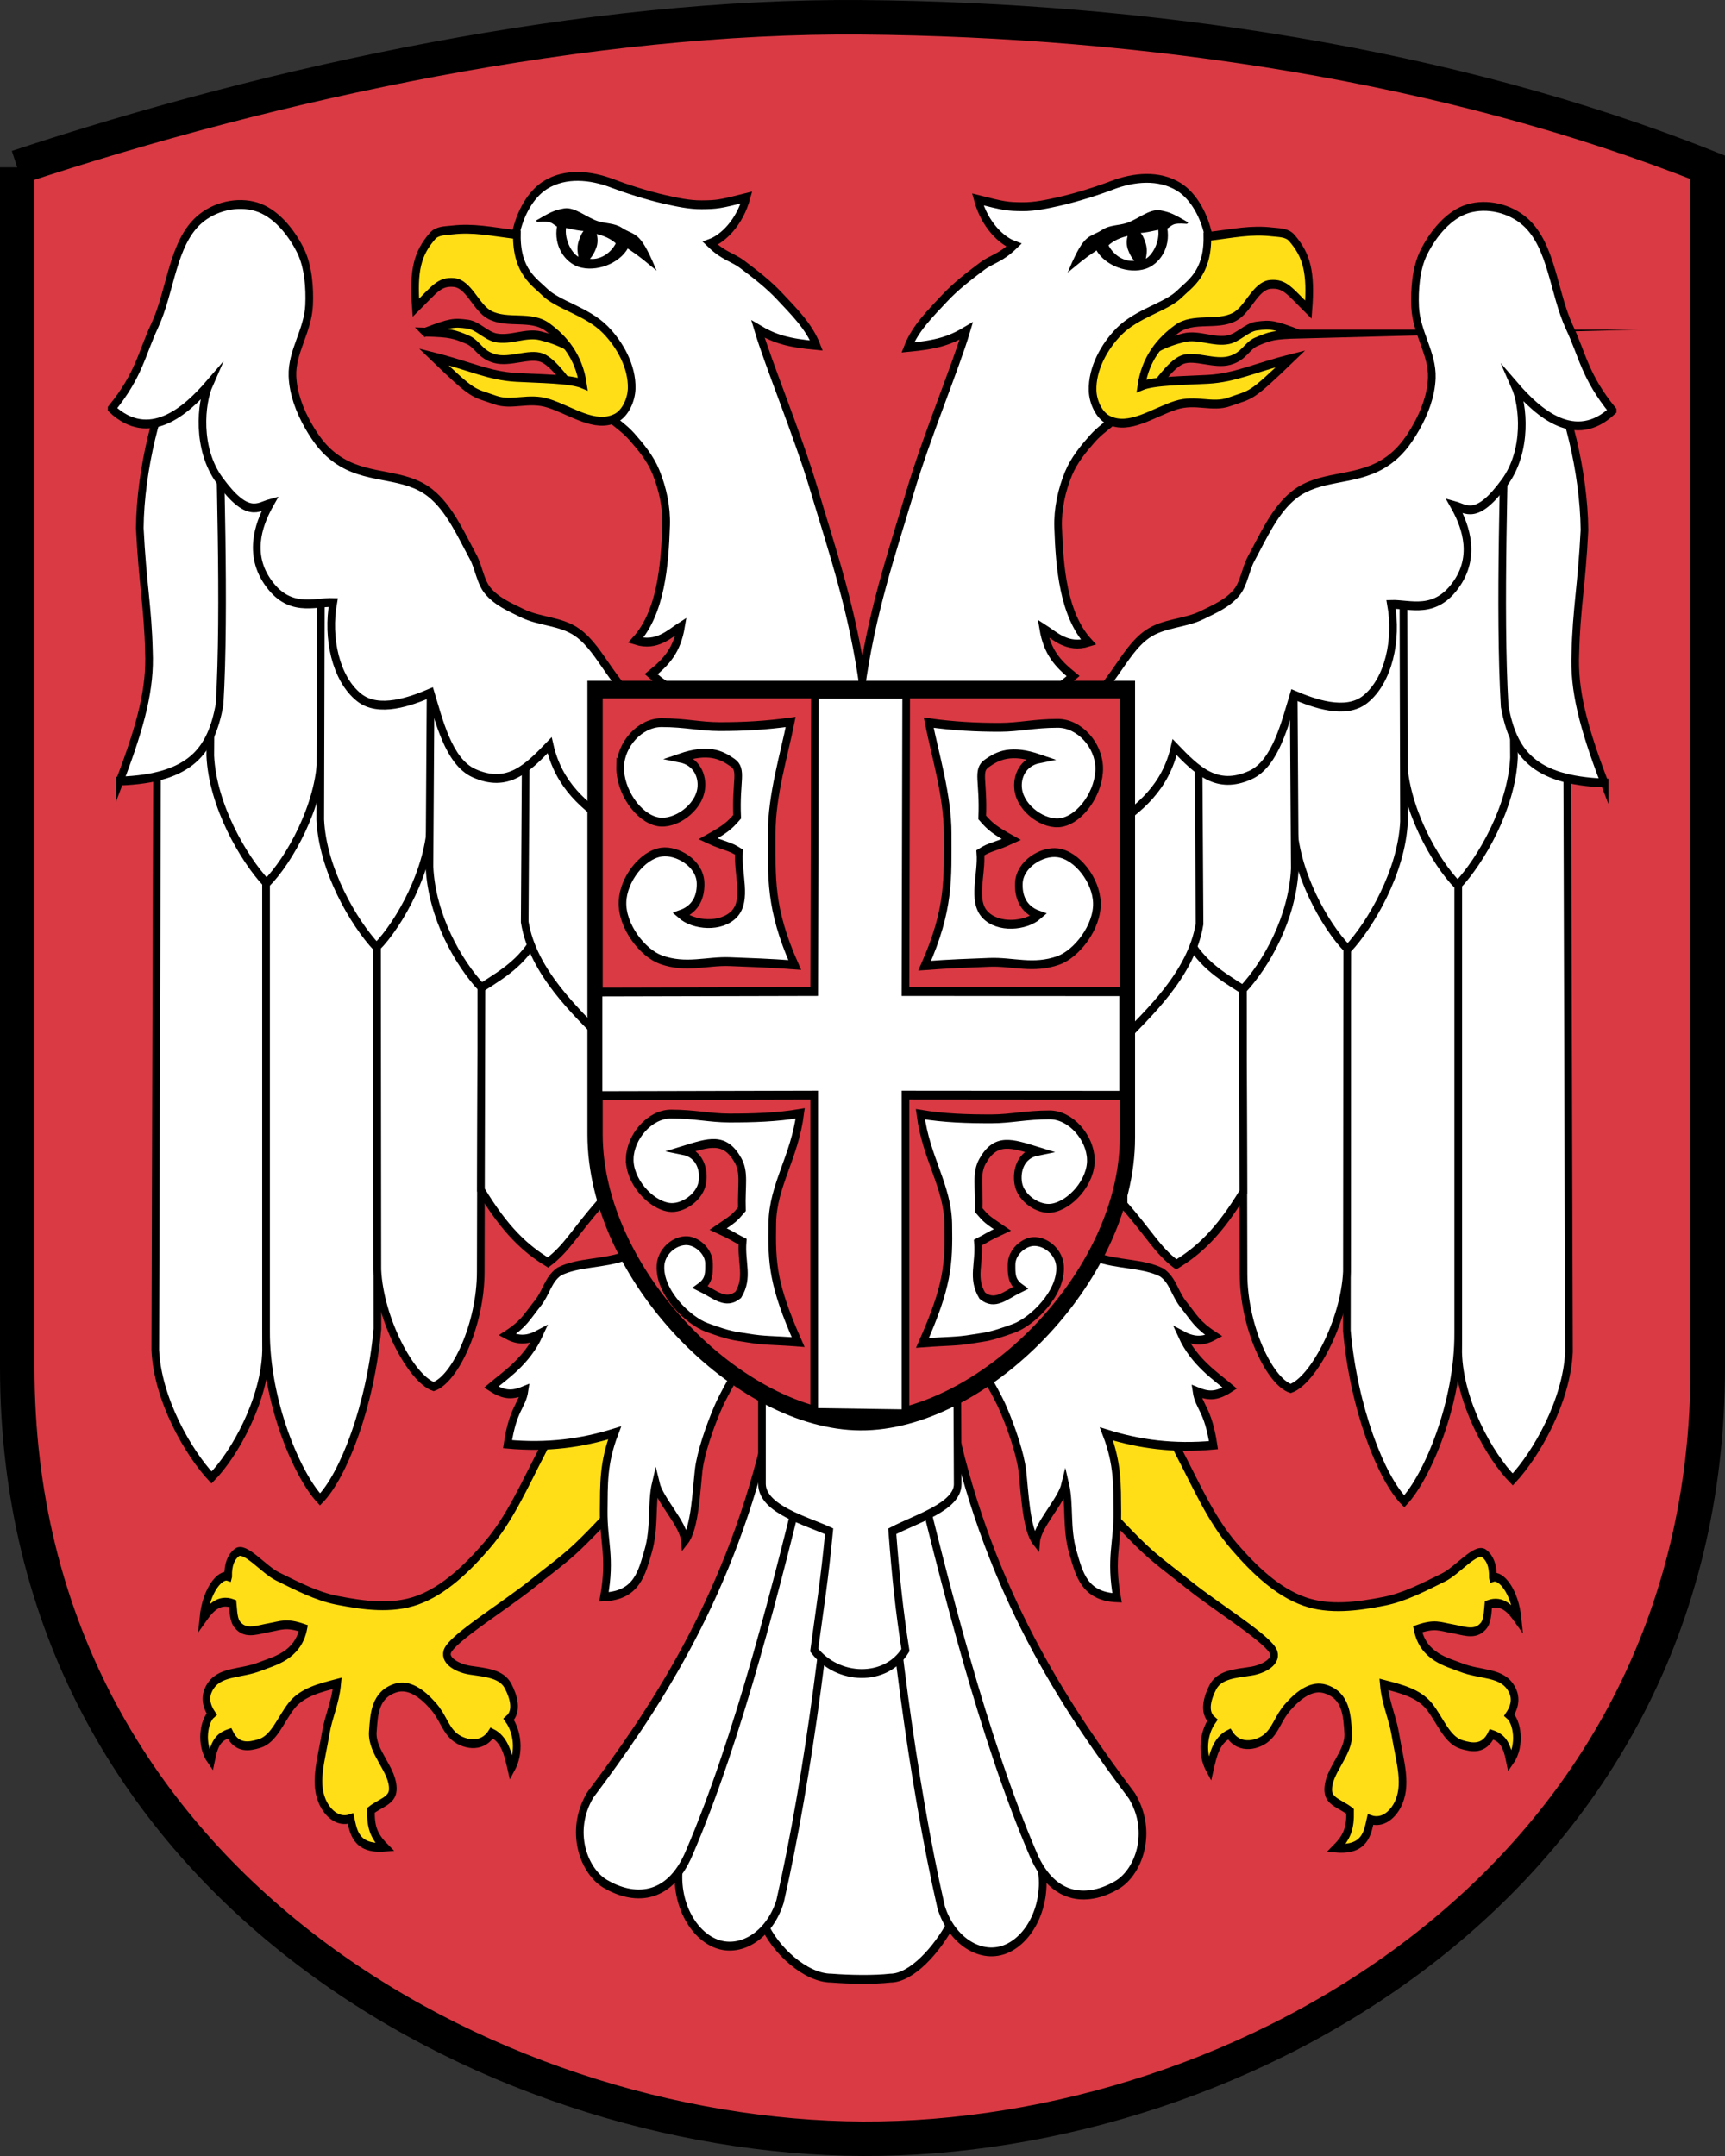<?xml version="1.0" encoding="UTF-8" standalone="no"?>
<!-- Created with Inkscape (http://www.inkscape.org/) -->

<svg
   xmlns:dc="http://purl.org/dc/elements/1.1/"
   xmlns:cc="http://creativecommons.org/ns#"
   xmlns:rdf="http://www.w3.org/1999/02/22-rdf-syntax-ns#"
   xmlns:svg="http://www.w3.org/2000/svg"
   xmlns="http://www.w3.org/2000/svg"
   xmlns:sodipodi="http://sodipodi.sourceforge.net/DTD/sodipodi-0.dtd"
   xmlns:inkscape="http://www.inkscape.org/namespaces/inkscape"
   id="svg2"
   version="1.1"
   inkscape:version="0.47 r22583"
   width="400"
   height="500"
   sodipodi:docname="Coat of arms of Serbia (1941–1944).svg">
  <rect width="100%" height="100%" fill="#333333" stroke="none"/>
  <defs
     id="defs6">
    <inkscape:perspective
       sodipodi:type="inkscape:persp3d"
       inkscape:vp_x="0 : 0.5 : 1"
       inkscape:vp_y="0 : 1000 : 0"
       inkscape:vp_z="1 : 0.5 : 1"
       inkscape:persp3d-origin="0.5 : 0.33333333 : 1"
       id="perspective10" />
    <inkscape:perspective
       id="perspective6073"
       inkscape:persp3d-origin="0.5 : 0.33333333 : 1"
       inkscape:vp_z="1 : 0.5 : 1"
       inkscape:vp_y="0 : 1000 : 0"
       inkscape:vp_x="0 : 0.5 : 1"
       sodipodi:type="inkscape:persp3d" />
    <inkscape:perspective
       id="perspective4446"
       inkscape:persp3d-origin="0.5 : 0.33333333 : 1"
       inkscape:vp_z="1 : 0.5 : 1"
       inkscape:vp_y="0 : 1000 : 0"
       inkscape:vp_x="0 : 0.5 : 1"
       sodipodi:type="inkscape:persp3d" />
    <inkscape:perspective
       id="perspective3042"
       inkscape:persp3d-origin="0.5 : 0.33333333 : 1"
       inkscape:vp_z="1 : 0.5 : 1"
       inkscape:vp_y="0 : 1000 : 0"
       inkscape:vp_x="0 : 0.5 : 1"
       sodipodi:type="inkscape:persp3d" />
    <inkscape:perspective
       id="perspective3473"
       inkscape:persp3d-origin="0.5 : 0.33333333 : 1"
       inkscape:vp_z="1 : 0.5 : 1"
       inkscape:vp_y="0 : 1000 : 0"
       inkscape:vp_x="0 : 0.5 : 1"
       sodipodi:type="inkscape:persp3d" />
  </defs>
  <sodipodi:namedview
     pagecolor="#ffffff"
     bordercolor="#666666"
     borderopacity="1"
     objecttolerance="10"
     gridtolerance="10"
     guidetolerance="10"
     inkscape:pageopacity="0"
     inkscape:pageshadow="2"
     inkscape:window-width="813"
     inkscape:window-height="747"
     id="namedview4"
     showgrid="false"
     inkscape:zoom="0.75"
     inkscape:cx="200.96489"
     inkscape:cy="251.71423"
     inkscape:window-x="230"
     inkscape:window-y="107"
     inkscape:window-maximized="0"
     inkscape:current-layer="svg2"
     inkscape:snap-bbox="false"
     inkscape:snap-nodes="true">
    <inkscape:grid
       type="xygrid"
       id="grid2811" />
  </sodipodi:namedview>
  <path
     id="path101"
     stroke-miterlimit="79.84"
     d="M 4,38.802 C 63.73,18.991 136.46,3.447 200,4.015 265.31,4.597 335.591,14.744 396,38.802 l 0,278.29 c 0,119.272 -108.553,179.299 -196,178.907 C 113.706,495.608 4,436.363 4,317.091 l 0,-278.29 z"
     style="font-size:16px;fill:#d93a43;fill-opacity:1;stroke:#000000;stroke-width:8;stroke-linejoin:miter;stroke-miterlimit:79.84;marker-start:none;marker-end:none;font-family:Times New Roman"
     sodipodi:nodetypes="ccccccc" />
  <g
     style="font-size:16px;fill:none;stroke:#000000;font-family:Times New Roman"
     id="g3351"
     transform="matrix(2.582,0,0,-2.987,-341.797,673.508)">
    <g
       style="stroke-linejoin:miter"
       id="Group_3">
      <path
         style="fill:#ffffff;stroke:#000000;stroke-width:0.686;stroke-miterlimit:79.84;marker-start:none;marker-end:none"
         d="m 146.515,176.142 -0.191,-55.48 c 0.206,-3.866 2.989,-7.99 5.051,-9.897 2.062,1.804 4.794,6.031 4.897,9.845 l 0,50.569 -9.757,4.963 z"
         stroke-miterlimit="79.84"
         id="path104" />
      <path
         style="fill:#ffffff;stroke:#000000;stroke-width:0.686;stroke-miterlimit:79.84;marker-start:none;marker-end:none"
         d="m 156.272,171.179 0,-49.022 c -0.039,-5.476 2.784,-11.186 4.846,-13.093 2.061,1.804 4.536,7.216 5.154,13.247 l -0.051,44.286 -9.949,4.582 z"
         stroke-miterlimit="79.84"
         id="path106" />
      <path
         style="fill:#ffffff;stroke:#000000;stroke-width:0.686;stroke-miterlimit:79.84;marker-start:none;marker-end:none"
         d="m 166.221,166.597 0.046,-39.698 c 0.206,-3.866 3.045,-8.47 5.057,-9.072 1.907,0.567 4.227,4.794 4.227,8.917 l 0.103,35.489 -9.433,4.364 z"
         stroke-miterlimit="79.84"
         id="path108" />
      <path
         style="fill:#ffffff;stroke:#000000;stroke-width:0.686;stroke-miterlimit:79.84;marker-start:none;marker-end:none"
         d="m 175.654,162.233 -0.084,-29.149 c 2.197,-3.144 4.015,-4.568 6.021,-5.625 1.743,1.141 2.362,2.326 4.733,4.646 l 0,25.27 -10.67,4.858 z"
         stroke-miterlimit="79.84"
         id="path110" />
      <path
         style="fill:#ffffff;stroke:#000000;stroke-width:0.686;stroke-miterlimit:79.84;marker-start:none;marker-end:none"
         d="m 151.454,192.236 -0.191,-25.437 c 0.206,-3.866 2.989,-7.99 5.051,-9.897 2.062,1.804 4.794,6.031 4.897,9.845 l 0,18.309 -9.757,7.18 z"
         stroke-miterlimit="79.84"
         id="path112" />
      <path
         style="fill:#ffffff;stroke:#000000;stroke-width:0.686;stroke-miterlimit:79.84;marker-start:none;marker-end:none"
         d="m 143.128,164.837 c 1.959,4.433 2.768,7.252 2.625,10.06 -0.092,3.44 -0.575,5.281 -0.821,9.579 0.051,4.588 1.643,9.875 3.299,12.475 l 3.763,-0.051 c 0.103,-7.423 0.618,-18.558 0.103,-26.135 -0.773,-3.557 -2.526,-5.722 -8.969,-5.928 z"
         stroke-miterlimit="79.84"
         id="path114" />
      <path
         style="fill:#ffffff;stroke:#000000;stroke-width:0.686;stroke-miterlimit:79.84;marker-start:none;marker-end:none"
         d="m 161.211,185.056 -0.071,-23.22 c 0.206,-3.866 2.989,-7.989 5.051,-9.897 2.062,1.805 4.794,6.031 4.897,9.846 l 0,15.835 -9.877,7.436 z"
         stroke-miterlimit="79.84"
         id="path116" />
      <path
         style="fill:#ffffff;stroke:#000000;stroke-width:0.686;stroke-miterlimit:79.84;marker-start:none;marker-end:none"
         d="m 171.117,180.997 -0.171,-22.81 c 0.206,-3.866 2.608,-7.473 4.67,-9.381 2.254,1.237 3.904,2.114 5.278,4.485 l -0.02,20.525 -9.757,7.181 z"
         stroke-miterlimit="79.84"
         id="path118" />
      <path
         style="fill:#ffffff;stroke:#000000;stroke-width:0.686;stroke-miterlimit:79.84;marker-start:none;marker-end:none"
         d="m 179.643,174.168 -0.142,-20.273 c 0.74,-3.955 4.761,-7.048 6.823,-8.955 2.062,1.804 3.022,6.917 3.125,10.731 l -0.049,11.317 -9.757,7.18 z"
         stroke-miterlimit="79.84"
         id="path120" />
      <path
         style="fill:#ffde17;fill-opacity:1;stroke:#000000;stroke-width:0.686;stroke-miterlimit:79.84;marker-start:none;marker-end:none"
         d="m 170.59,199.695 c 2.191,0.721 2.518,0.768 3.789,0.618 0.906,-0.106 1.628,-0.894 2.525,-1.057 1.312,-0.236 2.691,0.427 3.995,0.155 1.644,-0.343 3.222,-0.954 4.536,-2.191 0.231,-0.217 -0.016,-0.675 -0.18,-0.953 -0.294,-0.499 -0.761,-1.118 -1.34,-1.109 -0.352,0.267 -1.753,2.191 -2.887,2.552 -1.131,0.36 -2.841,-0.391 -4.201,-0.077 -1.34,0.309 -1.554,1.144 -2.448,1.469 -1.202,0.435 -1.521,0.541 -3.789,0.593 z"
         stroke-miterlimit="79.84"
         id="path122" />
      <path
         style="fill:#ffffff;stroke:#000000;stroke-width:0.686;stroke-miterlimit:79.84;marker-start:none;marker-end:none"
         d="m 142.406,193.755 c 2.474,2.629 2.675,4.24 3.866,6.443 1.444,2.67 1.569,6.338 3.969,8.196 1.386,1.072 3.46,1.474 5.155,1.031 1.685,-0.441 3.101,-1.892 3.969,-3.402 0.713,-1.242 0.84,-2.926 0.773,-4.227 -0.103,-2.01 -1.576,-3.613 -1.495,-5.516 0.058,-1.352 0.65,-2.682 1.392,-3.814 0.767,-1.168 1.613,-2.158 3.041,-2.887 2.629,-1.34 5.66,-0.811 7.938,-2.371 1.727,-1.182 2.738,-3.187 3.851,-4.959 0.519,-0.825 0.634,-1.911 1.304,-2.618 0.815,-0.86 2.004,-1.287 3.093,-1.753 1.584,-0.678 3.476,-0.6 4.948,-1.495 1.164,-0.706 1.988,-1.873 2.849,-2.926 0.928,-1.134 1.843,-2.182 3.016,-2.964 1.047,-0.698 2.359,-1.457 3.479,-1.469 l 0.103,2.99 c -1.16,-0.051 -1.56,0.194 -2.797,1.122 1.392,0.979 2.319,1.856 2.68,3.711 -1.031,-0.567 -2.165,-1.598 -4.072,-1.082 2.268,2.165 2.61,5.811 2.732,8.917 0.056,1.425 -0.315,2.889 -0.928,4.176 -0.499,1.049 -1.335,1.919 -2.165,2.732 -0.636,0.622 -1.427,1.065 -2.128,1.613 -0.362,0.282 -0.745,0.573 -1.128,0.877 -1.184,0.938 0.823,2.363 0.203,3.733 -0.44,0.973 -3.015,2.5 -3.969,3.325 -1.495,1.057 -2.219,1.485 -2.823,2.617 -0.566,1.058 -0.838,2.387 -0.567,3.556 0.35,1.514 1.308,3.087 2.68,3.815 1.776,0.942 4.021,0.773 6.031,0.103 1.106,-0.368 3.104,-0.93 4.691,-1.237 1.088,-0.211 2.191,-0.421 3.299,-0.413 1.353,0.011 1.613,0.037 4.021,0.567 -0.619,-1.958 -2.114,-3.195 -3.248,-3.556 1.237,-1.031 1.959,-1.045 2.887,-1.65 1.163,-0.757 2.332,-1.531 3.35,-2.474 1.234,-1.142 2.619,-2.309 3.299,-3.814 -2.577,0.206 -3.763,0.515 -5.258,1.288 0.97,-2.825 3.549,-8.167 5,-12.371 1.755,-5.083 3.506,-9.433 4.47,-15.5 l 0.17,-12.438 c -3.326,-6.652 -19.748,0.067 -22.667,1.764 -2.526,1.47 -4.859,3.081 -5.684,6.226 -2.01,-1.805 -3.763,-3.351 -6.804,-2.165 -2.273,0.886 -3.144,4.123 -3.885,6.226 -1.785,-0.659 -4.661,-1.571 -6.424,-0.35 -2.118,1.466 -2.887,4.639 -2.32,7.371 -1.701,0.052 -3.982,-0.837 -5.928,1.65 -1.855,2.371 -0.515,4.845 0.258,6.031 -1.083,-0.258 -2.01,-1.186 -4.536,1.804 -2.08,2.461 -1.686,5.989 -0.928,7.474 -2.098,-2.103 -5.412,-4.639 -8.763,-1.907 z"
         stroke-miterlimit="79.84"
         id="path124" />
      <path
         style="fill:#000000;stroke:#000000;stroke-width:0.17;stroke-miterlimit:79.84;marker-start:none;marker-end:none"
         d="m 180.662,208.334 c 1.134,0.567 1.507,0.748 2.383,0.877 0.927,0.136 1.981,-0.695 2.99,-0.98 0.707,-0.199 1.505,-0.147 2.144,-0.507 1.218,-0.686 1.547,-0.155 2.939,-2.99 -1.604,1.152 -1.668,1.126 -2.389,1.564 -0.774,-1.237 -2.874,-1.881 -4.369,-1.456 -1.155,0.329 -2.204,1.547 -1.869,3.093 -0.584,0.289 -0.477,0.49 -1.829,0.399 z"
         stroke-miterlimit="79.84"
         id="path126" />
      <path
         style="fill:#ffffff;stroke:#000000;stroke-width:0.17;stroke-miterlimit:79.84;marker-start:none;marker-end:none"
         d="m 183.143,207.881 c -0.22,-1.004 0.558,-2.253 1.299,-2.478 -0.095,0.47 -0.198,0.805 -0.018,1.321 0.143,0.408 0.322,0.696 0.554,0.889 -0.7,0.045 -0.909,0.098 -1.835,0.268 z"
         stroke-miterlimit="79.84"
         id="path128" />
      <path
         style="fill:#ffffff;stroke:#000000;stroke-width:0.17;stroke-miterlimit:79.84;marker-start:none;marker-end:none"
         d="m 187.788,206.608 c -0.439,-0.829 -1.525,-1.481 -2.622,-1.286 0.367,0.319 0.53,0.601 0.683,0.951 0.135,0.309 0.16,0.76 -0.025,1.146 0.791,-0.128 1.501,-0.421 1.964,-0.811 z"
         stroke-miterlimit="79.84"
         id="path130" />
      <path
         style="fill:#ffde17;fill-opacity:1;stroke:#000000;stroke-width:0.686;stroke-miterlimit:79.84;marker-start:none;marker-end:none"
         d="m 169.726,201.59 c -0.258,2.886 0.134,4.211 1.495,5.567 0.427,0.426 1.151,0.405 1.752,0.464 1.936,0.191 3.402,-0.103 5.825,-0.361 -0.052,-2.887 1.649,-3.712 2.474,-4.433 1.178,-1.031 3.815,-1.495 5.464,-2.938 1.295,-1.133 2.434,-2.868 2.371,-4.588 -0.032,-0.886 -0.581,-1.908 -1.392,-2.268 -1.884,-0.837 -4.02,0.567 -6.082,1.134 -1.805,0.496 -3.265,-0.215 -4.794,0.258 -2.055,0.635 -1.804,0.257 -5.515,3.35 3.299,-0.721 4.959,-1.478 7.422,-1.598 2.114,-0.103 4.846,-0.103 5.98,-0.515 -0.361,2.113 -1.655,3.462 -3.196,4.433 -1.477,0.93 -3.561,0.217 -5.155,0.928 -1.252,0.558 -1.879,2.431 -3.247,2.525 -1.305,0.091 -1.701,-0.515 -3.402,-1.958 z"
         stroke-miterlimit="79.84"
         id="path132" />
    </g>
    <g
       style="stroke-linejoin:miter"
       id="Group_4">
      <path
         style="fill:#ffffff;stroke:#000000;stroke-width:0.686;stroke-miterlimit:79.84;marker-start:none;marker-end:none"
         d="m 273.092,175.993 0.191,-55.48 c -0.206,-3.866 -2.989,-7.99 -5.051,-9.897 -2.062,1.804 -4.794,6.031 -4.897,9.845 l 0,50.569 9.757,4.963 z"
         stroke-miterlimit="79.84"
         id="path135" />
      <path
         style="fill:#ffffff;stroke:#000000;stroke-width:0.686;stroke-miterlimit:79.84;marker-start:none;marker-end:none"
         d="m 263.335,171.03 0,-49.023 c 0.039,-5.476 -2.784,-11.185 -4.845,-13.092 -2.061,1.804 -4.536,7.216 -5.154,13.247 l 0.051,44.286 9.948,4.582 z"
         stroke-miterlimit="79.84"
         id="path137" />
      <path
         style="fill:#ffffff;stroke:#000000;stroke-width:0.686;stroke-miterlimit:79.84;marker-start:none;marker-end:none"
         d="m 253.387,166.448 -0.046,-39.698 c -0.206,-3.866 -3.045,-8.47 -5.057,-9.072 -1.907,0.567 -4.226,4.793 -4.226,8.917 l -0.104,35.488 9.433,4.365 z"
         stroke-miterlimit="79.84"
         id="path139" />
      <path
         style="fill:#ffffff;stroke:#000000;stroke-width:0.686;stroke-miterlimit:79.84;marker-start:none;marker-end:none"
         d="m 243.954,162.083 0.084,-29.148 c -2.197,-3.144 -4.015,-4.568 -6.021,-5.625 -1.743,1.141 -2.362,2.326 -4.733,4.646 l 0,25.27 10.67,4.857 z"
         stroke-miterlimit="79.84"
         id="path141" />
      <path
         style="fill:#ffffff;stroke:#000000;stroke-width:0.686;stroke-miterlimit:79.84;marker-start:none;marker-end:none"
         d="m 268.153,192.087 0.192,-25.438 c -0.207,-3.866 -2.99,-7.989 -5.052,-9.896 -2.062,1.804 -4.794,6.03 -4.897,9.845 l 0,18.309 9.757,7.18 z"
         stroke-miterlimit="79.84"
         id="path143" />
      <path
         style="fill:#ffffff;stroke:#000000;stroke-width:0.686;stroke-miterlimit:79.84;marker-start:none;marker-end:none"
         d="m 276.479,164.688 c -1.959,4.433 -2.768,7.252 -2.624,10.06 0.091,3.44 0.574,5.281 0.82,9.579 -0.051,4.588 -1.643,9.875 -3.299,12.474 l -3.763,-0.05 c -0.103,-7.423 -0.618,-18.558 -0.103,-26.135 0.773,-3.557 2.526,-5.722 8.969,-5.928 z"
         stroke-miterlimit="79.84"
         id="path145" />
      <path
         style="fill:#ffffff;stroke:#000000;stroke-width:0.686;stroke-miterlimit:79.84;marker-start:none;marker-end:none"
         d="m 258.396,184.907 0.072,-23.22 c -0.206,-3.866 -2.989,-7.989 -5.051,-9.897 -2.062,1.804 -4.794,6.031 -4.897,9.846 l 0,15.834 9.876,7.437 z"
         stroke-miterlimit="79.84"
         id="path147" />
      <path
         style="fill:#ffffff;stroke:#000000;stroke-width:0.686;stroke-miterlimit:79.84;marker-start:none;marker-end:none"
         d="m 248.491,180.847 0.171,-22.809 c -0.206,-3.866 -2.608,-7.473 -4.67,-9.381 -2.254,1.237 -3.904,2.113 -5.278,4.485 l 0.02,20.525 9.757,7.18 z"
         stroke-miterlimit="79.84"
         id="path149" />
      <path
         style="fill:#ffffff;stroke:#000000;stroke-width:0.686;stroke-miterlimit:79.84;marker-start:none;marker-end:none"
         d="m 239.965,174.019 0.142,-20.273 c -0.74,-3.955 -4.761,-7.048 -6.823,-8.955 -2.062,1.804 -3.022,6.917 -3.125,10.731 l 0.049,11.316 9.757,7.181 z"
         stroke-miterlimit="79.84"
         id="path151" />
      <path
         style="fill:#ffde17;fill-opacity:1;stroke:#000000;stroke-width:0.686;stroke-miterlimit:79.84;marker-start:none;marker-end:none"
         d="m 249.018,199.545 c -2.191,0.722 -2.518,0.768 -3.789,0.619 -0.906,-0.107 -1.627,-0.895 -2.525,-1.057 -1.312,-0.237 -2.691,0.427 -3.995,0.155 -1.644,-0.343 -3.222,-0.954 -4.536,-2.191 -0.231,-0.217 0.016,-0.675 0.18,-0.953 0.295,-0.499 0.761,-1.118 1.34,-1.109 0.352,0.267 1.753,2.191 2.887,2.552 1.131,0.36 2.841,-0.391 4.201,-0.077 1.34,0.309 1.554,1.144 2.448,1.469 1.202,0.435 1.521,0.541 3.789,0.592 z"
         stroke-miterlimit="79.84"
         id="path153" />
      <path
         style="fill:#ffffff;stroke:#000000;stroke-width:0.686;stroke-miterlimit:79.84;marker-start:none;marker-end:none"
         d="m 277.201,193.606 c -2.474,2.628 -2.675,4.24 -3.866,6.443 -1.444,2.67 -1.569,6.338 -3.969,8.196 -1.386,1.072 -3.46,1.474 -5.155,1.031 -1.685,-0.441 -3.101,-1.892 -3.969,-3.402 -0.713,-1.242 -0.84,-2.927 -0.773,-4.227 0.103,-2.011 1.576,-3.613 1.495,-5.516 -0.058,-1.352 -0.65,-2.683 -1.392,-3.814 -0.767,-1.169 -1.612,-2.159 -3.04,-2.887 -2.629,-1.34 -5.66,-0.811 -7.938,-2.371 -1.727,-1.182 -2.738,-3.187 -3.851,-4.959 -0.519,-0.825 -0.634,-1.911 -1.304,-2.618 -0.815,-0.86 -2.004,-1.287 -3.093,-1.753 -1.584,-0.678 -3.476,-0.6 -4.948,-1.495 -1.164,-0.707 -1.988,-1.873 -2.849,-2.926 -0.928,-1.134 -1.843,-2.182 -3.016,-2.964 -1.047,-0.698 -2.359,-1.457 -3.479,-1.469 l -0.103,2.99 c 1.16,-0.052 1.56,0.194 2.797,1.122 -1.392,0.979 -2.319,1.856 -2.68,3.711 1.031,-0.567 2.165,-1.598 4.072,-1.082 -2.268,2.165 -2.61,5.811 -2.732,8.917 -0.056,1.425 0.315,2.889 0.928,4.176 0.499,1.048 1.335,1.919 2.165,2.732 0.636,0.622 1.427,1.065 2.128,1.613 0.362,0.282 0.745,0.572 1.128,0.877 1.184,0.937 -0.823,2.362 -0.203,3.733 0.44,0.973 3.016,2.5 3.969,3.325 1.495,1.056 2.219,1.485 2.823,2.617 0.566,1.058 0.838,2.387 0.567,3.556 -0.35,1.514 -1.308,3.087 -2.68,3.815 -1.776,0.942 -4.021,0.773 -6.031,0.103 -1.106,-0.369 -3.104,-0.93 -4.691,-1.237 -1.088,-0.211 -2.191,-0.421 -3.299,-0.413 -1.353,0.011 -1.613,0.037 -4.021,0.567 0.619,-1.958 2.114,-3.196 3.248,-3.556 -1.237,-1.031 -1.958,-1.045 -2.887,-1.65 -1.163,-0.758 -2.332,-1.531 -3.35,-2.474 -1.234,-1.142 -2.619,-2.309 -3.299,-3.815 2.577,0.207 3.763,0.516 5.258,1.289 -0.97,-2.825 -3.549,-8.167 -5,-12.371 -1.755,-5.083 -3.506,-9.433 -4.47,-15.5 l -0.17,-12.438 c 3.326,-6.653 19.749,0.067 22.667,1.764 2.526,1.469 4.859,3.081 5.684,6.225 2.01,-1.804 3.763,-3.35 6.804,-2.165 2.273,0.887 3.144,4.124 3.885,6.227 1.785,-0.659 4.661,-1.571 6.424,-0.35 2.118,1.466 2.887,4.639 2.32,7.371 1.7,0.051 3.981,-0.838 5.927,1.649 1.855,2.372 0.515,4.846 -0.258,6.031 1.083,-0.257 2.01,-1.185 4.536,1.804 2.08,2.462 1.686,5.99 0.928,7.475 2.098,-2.103 5.412,-4.639 8.763,-1.907 z"
         stroke-miterlimit="79.84"
         id="path155" />
      <path
         style="fill:#000000;stroke:#000000;stroke-width:0.17;stroke-miterlimit:79.84;marker-start:none;marker-end:none"
         d="m 238.947,208.185 c -1.135,0.567 -1.508,0.748 -2.384,0.877 -0.927,0.136 -1.981,-0.696 -2.99,-0.98 -0.707,-0.199 -1.505,-0.147 -2.144,-0.507 -1.218,-0.686 -1.547,-0.155 -2.939,-2.99 1.604,1.152 1.668,1.126 2.389,1.564 0.774,-1.237 2.874,-1.881 4.369,-1.456 1.155,0.329 2.204,1.547 1.869,3.093 0.584,0.289 0.477,0.49 1.83,0.399 z"
         stroke-miterlimit="79.84"
         id="path157" />
      <path
         style="fill:#ffffff;stroke:#000000;stroke-width:0.17;stroke-miterlimit:79.84;marker-start:none;marker-end:none"
         d="m 236.465,207.732 c 0.22,-1.004 -0.558,-2.253 -1.299,-2.478 0.095,0.47 0.198,0.805 0.018,1.321 -0.143,0.408 -0.322,0.695 -0.554,0.889 0.7,0.045 0.909,0.098 1.835,0.268 z"
         stroke-miterlimit="79.84"
         id="path159" />
      <path
         style="fill:#ffffff;stroke:#000000;stroke-width:0.17;stroke-miterlimit:79.84;marker-start:none;marker-end:none"
         d="m 231.82,206.458 c 0.439,-0.828 1.525,-1.48 2.622,-1.285 -0.367,0.319 -0.53,0.601 -0.683,0.951 -0.134,0.309 -0.16,0.76 0.025,1.145 -0.791,-0.127 -1.501,-0.421 -1.964,-0.811 z"
         stroke-miterlimit="79.84"
         id="path161" />
      <path
         style="fill:#ffde17;fill-opacity:1;stroke:#000000;stroke-width:0.686;stroke-miterlimit:79.84;marker-start:none;marker-end:none"
         d="m 249.882,201.441 c 0.258,2.886 -0.134,4.211 -1.495,5.567 -0.427,0.426 -1.151,0.404 -1.752,0.464 -1.936,0.191 -3.402,-0.104 -5.825,-0.361 0.052,-2.887 -1.649,-3.712 -2.474,-4.433 -1.178,-1.031 -3.815,-1.495 -5.464,-2.938 -1.295,-1.133 -2.434,-2.868 -2.371,-4.588 0.032,-0.886 0.581,-1.908 1.392,-2.268 1.884,-0.837 4.02,0.567 6.082,1.134 1.805,0.496 3.265,-0.215 4.794,0.258 2.055,0.635 1.804,0.257 5.515,3.35 -3.299,-0.722 -4.959,-1.478 -7.422,-1.598 -2.114,-0.103 -4.846,-0.103 -5.98,-0.515 0.361,2.113 1.655,3.462 3.196,4.433 1.477,0.93 3.561,0.217 5.155,0.928 1.252,0.558 1.879,2.43 3.247,2.525 1.305,0.091 1.701,-0.515 3.402,-1.958 z"
         stroke-miterlimit="79.84"
         id="path163" />
    </g>
    <path
       style="fill:#ffde17;fill-opacity:1;stroke:#000000;stroke-width:0.686;stroke-linejoin:miter;stroke-miterlimit:79.84;marker-start:none;marker-end:none"
       d="m 152.87,103.084 c -0.026,0.954 0.283,1.521 0.773,1.856 0.736,0.502 2.401,-1.322 3.66,-1.856 1.741,-0.738 3.496,-1.542 5.361,-1.855 2.355,-0.396 4.882,-0.703 7.165,0 2.423,0.746 4.497,2.484 6.289,4.278 2.054,2.057 3.393,4.729 4.896,7.217 1.018,1.684 2.217,4.278 2.784,5.206 l 8.299,-5.052 c -1.34,-1.392 -5.049,-5.179 -7.835,-7.474 -1.28,-1.054 -2.7,-1.925 -4.059,-2.875 -2.54,-1.776 -7.293,-4.278 -7.654,-5.283 -0.271,-0.755 1.033,-1.312 2.062,-1.443 1.417,-0.181 2.82,-0.268 3.402,-1.238 0.464,-0.773 0.902,-1.933 0.051,-2.577 0.799,-0.979 1.019,-2.564 0.232,-3.813 -0.295,1.12 -0.576,2.254 -1.752,2.756 -0.94,-1.301 -2.681,-0.823 -3.402,-0.257 -0.839,0.658 -0.973,1.485 -1.882,2.371 -1.029,1.004 -2.182,1.692 -3.338,1.38 -1.908,-0.516 -1.951,-2.081 -2.062,-3.402 -0.136,-1.616 1.895,-2.977 1.792,-4.524 -0.055,-0.832 -1.186,-1.03 -1.959,-1.572 -0.026,-1.237 0.206,-1.958 1.237,-2.861 -2.629,-0.18 -2.809,1.238 -3.067,2.217 -1.056,-0.309 -1.932,0.339 -2.397,1.082 -0.981,1.572 -0.245,3.39 0.167,5.554 0.249,1.308 0.876,2.372 1.031,3.866 -1.533,-0.348 -3.117,-0.671 -4.084,-1.714 -0.978,-1.055 -1.571,-2.619 -2.913,-2.963 -0.902,-0.233 -1.996,-0.426 -2.68,0.798 -0.954,-0.284 -1.34,-0.696 -1.663,-2.099 -1.018,1.249 -0.617,3.09 0.065,3.594 -0.579,0.759 -0.579,1.416 -0.232,1.984 0.861,1.407 2.781,1.079 4.639,1.727 1.108,0.386 3.337,0.787 3.827,2.952 -1.547,0.464 -2.011,0.206 -3.042,0.051 -0.972,-0.145 -1.921,-0.495 -2.64,0.012 -0.538,0.379 -0.567,0.799 -0.671,1.856 -1.274,0.399 -2.036,-0.412 -2.628,-1.134 0.257,2.216 1.532,3.442 2.228,3.235 z"
       stroke-miterlimit="79.84"
       id="path165" />
    <path
       style="fill:#ffffff;stroke:#000000;stroke-width:0.686;stroke-linejoin:miter;stroke-miterlimit:79.84;marker-start:none;marker-end:none"
       d="m 192.716,129.889 c -0.052,-0.052 -2.59,-1.251 -4.188,-1.921 -1.917,-0.627 -4.227,-0.464 -5.928,-1.212 -1.014,-0.614 -1.138,-1.617 -1.946,-2.486 -0.958,-1.03 -1.186,-1.546 -2.732,-2.423 1.07,-0.503 1.921,-0.4 2.886,0.052 -1.12,-2.127 -3.142,-3.249 -4.316,-4.112 1.237,-0.696 1.985,-0.618 2.99,-0.258 -0.206,-1.211 -1.031,-1.366 -1.521,-4.175 3.608,-0.283 6.65,0.077 9.614,0.876 -1.043,-2.359 -0.954,-4.02 -0.98,-6.03 -0.031,-2.45 0.67,-3.583 0.026,-6.702 2.964,0.104 3.402,1.88 3.969,3.557 0.619,1.83 0.258,3.686 0.682,5.246 0.375,-1.354 2.488,-3.107 2.617,-4.447 0.903,0.99 1.021,3.862 1.237,5.49 0.173,1.298 0.966,3.323 1.727,4.845 0.773,1.547 2.655,4.201 5.192,7.669 l -9.329,6.031 z"
       stroke-miterlimit="79.84"
       id="path167" />
    <path
       style="fill:#ffffff;stroke:#000000;stroke-width:0.686;stroke-miterlimit:79.84;marker-start:none;marker-end:none"
       d="m 205.793,100.548 c -1.42,-7.531 -3.232,-16.999 -4.83,-24.421 1.019,-2.056 3.777,-4.227 6.07,-4.227 1.676,-0.117 3.866,-0.143 5.31,0 1.907,0 4.187,2.216 5.424,4.227 -2.165,7.113 -2.902,17.591 -3.726,24.55 -1.111,0.906 -7.147,0.79 -8.248,-0.129 z"
       stroke-miterlimit="79.84"
       id="path169" />
    <path
       style="fill:#ffffff;stroke:#000000;stroke-width:0.686;stroke-miterlimit:79.84;marker-start:none;marker-end:none"
       d="m 204.417,112.208 c -3.51,-12.748 -6.46,-22.367 -10.619,-30.102 -1.347,-3.172 0.248,-6.508 2.714,-7.464 2.286,-0.887 4.966,0.557 5.919,3.208 2.572,9.74 4.524,22.993 5.207,32.712 -0.803,1.078 -2.073,2.342 -3.221,1.646 z"
       stroke-miterlimit="79.84"
       id="path171" />
    <path
       style="fill:#ffffff;stroke:#000000;stroke-width:0.686;stroke-miterlimit:79.84;marker-start:none;marker-end:none"
       d="m 201.066,113.445 c -3.505,-12.474 -10.155,-20.979 -15.67,-27.318 -1.959,-2.835 -0.568,-5.936 1.34,-6.908 2.426,-1.234 5.67,-1.391 7.526,2.372 4.484,9.019 7.99,21.184 10.618,30.566 -0.568,1.217 -2.548,1.738 -3.814,1.288 z"
       stroke-miterlimit="79.84"
       id="path173" />
    <path
       style="fill:#ffffff;stroke:#000000;stroke-width:0.686;stroke-miterlimit:79.84;marker-start:none;marker-end:none"
       d="m 214.913,111.762 c 3.51,-12.748 6.46,-22.367 10.619,-30.102 1.347,-3.172 -0.248,-6.508 -2.714,-7.464 -2.286,-0.887 -4.966,0.557 -5.919,3.208 -2.572,9.74 -4.524,22.993 -5.206,32.712 0.802,1.078 2.072,2.342 3.22,1.646 z"
       stroke-miterlimit="79.84"
       id="path175" />
    <path
       style="fill:#ffffff;stroke:#000000;stroke-width:0.686;stroke-miterlimit:79.84;marker-start:none;marker-end:none"
       d="m 218.367,113.36 c 3.505,-12.474 10.155,-20.979 15.67,-27.319 1.959,-2.835 0.568,-5.936 -1.34,-6.907 -2.426,-1.235 -5.67,-1.392 -7.526,2.371 -4.484,9.02 -7.989,21.185 -10.618,30.566 0.568,1.218 2.548,1.739 3.814,1.289 z"
       stroke-miterlimit="79.84"
       id="path177" />
    <path
       style="fill:#ffde17;fill-opacity:1;stroke:#000000;stroke-width:0.686;stroke-linejoin:miter;stroke-miterlimit:79.84;marker-start:none;marker-end:none"
       d="m 266.448,103.007 c 0.026,0.954 -0.283,1.521 -0.773,1.856 -0.736,0.502 -2.401,-1.322 -3.66,-1.856 -1.741,-0.738 -3.496,-1.542 -5.36,-1.855 -2.355,-0.396 -4.882,-0.703 -7.165,0 -2.423,0.746 -4.497,2.484 -6.289,4.278 -2.054,2.057 -3.393,4.729 -4.896,7.217 -1.018,1.684 -2.217,4.278 -2.784,5.206 l -8.299,-5.052 c 1.34,-1.392 5.049,-5.179 7.835,-7.474 1.28,-1.054 2.7,-1.925 4.059,-2.875 2.54,-1.776 7.293,-4.278 7.654,-5.283 0.271,-0.755 -1.033,-1.312 -2.062,-1.443 -1.417,-0.181 -2.82,-0.268 -3.402,-1.237 -0.464,-0.774 -0.902,-1.933 -0.051,-2.578 -0.799,-0.979 -1.019,-2.564 -0.232,-3.813 0.295,1.12 0.576,2.254 1.752,2.756 0.94,-1.301 2.681,-0.823 3.402,-0.257 0.839,0.658 0.973,1.485 1.882,2.371 1.029,1.004 2.182,1.692 3.338,1.38 1.908,-0.516 1.951,-2.081 2.062,-3.402 0.136,-1.616 -1.895,-2.977 -1.792,-4.524 0.055,-0.832 1.186,-1.03 1.959,-1.572 0.026,-1.237 -0.206,-1.958 -1.237,-2.861 2.629,-0.18 2.809,1.238 3.067,2.217 1.057,-0.309 1.932,0.339 2.397,1.082 0.98,1.572 0.245,3.39 -0.167,5.554 -0.249,1.308 -0.876,2.372 -1.031,3.866 1.533,-0.348 3.116,-0.671 4.083,-1.714 0.978,-1.055 1.571,-2.619 2.913,-2.963 0.902,-0.233 1.996,-0.426 2.68,0.798 0.954,-0.284 1.34,-0.695 1.663,-2.099 1.018,1.249 0.617,3.09 -0.065,3.594 0.579,0.759 0.579,1.416 0.232,1.984 -0.861,1.407 -2.781,1.079 -4.639,1.727 -1.108,0.386 -3.337,0.787 -3.827,2.952 1.547,0.464 2.011,0.206 3.042,0.051 0.972,-0.145 1.921,-0.495 2.641,0.012 0.537,0.379 0.567,0.799 0.67,1.856 1.275,0.399 2.036,-0.412 2.628,-1.134 -0.257,2.217 -1.532,3.442 -2.228,3.235 z"
       stroke-miterlimit="79.84"
       id="path179" />
    <path
       style="fill:#ffffff;stroke:#000000;stroke-width:0.686;stroke-linejoin:miter;stroke-miterlimit:79.84;marker-start:none;marker-end:none"
       d="m 226.604,129.812 c 0.051,-0.052 2.589,-1.251 4.187,-1.921 1.917,-0.626 4.227,-0.464 5.928,-1.212 1.014,-0.614 1.139,-1.617 1.946,-2.486 0.958,-1.03 1.186,-1.546 2.732,-2.423 -1.07,-0.503 -1.921,-0.4 -2.886,0.052 1.12,-2.127 3.142,-3.249 4.316,-4.112 -1.237,-0.696 -1.985,-0.618 -2.99,-0.258 0.206,-1.211 1.031,-1.366 1.521,-4.175 -3.608,-0.283 -6.65,0.078 -9.614,0.876 1.043,-2.359 0.954,-4.02 0.98,-6.03 0.031,-2.45 -0.67,-3.583 -0.026,-6.701 -2.964,0.103 -3.402,1.879 -3.969,3.556 -0.619,1.83 -0.258,3.686 -0.682,5.246 -0.375,-1.354 -2.488,-3.107 -2.617,-4.447 -0.903,0.99 -1.021,3.862 -1.237,5.49 -0.173,1.298 -0.966,3.323 -1.727,4.845 -0.773,1.547 -2.655,4.201 -5.192,7.669 l 9.33,6.031 z"
       stroke-miterlimit="79.84"
       id="path181" />
    <path
       style="fill:#ffffff;stroke:#000000;stroke-width:0.686;stroke-linejoin:miter;stroke-miterlimit:79.84;marker-start:none;marker-end:none"
       d="m 200.808,120.971 0,-10.722 c 0.052,-1.958 3.969,-2.835 6.031,-3.659 -0.412,-3.763 -0.825,-5.928 -1.34,-9.227 2.113,-2.371 6.443,-2.474 8.196,0 -0.567,3.144 -0.876,5.721 -1.186,9.227 2.165,0.979 5.877,1.907 5.877,3.659 l -0.052,10.722 -17.526,0 z"
       stroke-miterlimit="79.84"
       id="path183" />
    <path
       style="fill:#d93a43;fill-opacity:1;stroke:#000000;stroke-width:1.373;stroke-linejoin:miter;stroke-miterlimit:79.84;marker-start:none;marker-end:none"
       d="m 185.819,171.94 47.809,0 0,-34.794 c 0,-10.853 -13.116,-22.082 -23.969,-22.036 -10.88,0.046 -23.84,11.414 -23.84,22.294 l 0,34.536 z"
       stroke-miterlimit="79.84"
       id="path185" />
    <path
       style="fill:#ffffff;stroke:#000000;stroke-width:0.686;stroke-miterlimit:79.84;marker-start:none;marker-end:none"
       d="m 186.131,148.457 19.368,0.04 0.065,23.079 8.196,0 -0.065,-23.079 19.55,-0.014 0,-8.041 -19.55,0.014 0,-24.743 -8.196,0.103 0,24.64 -19.368,-0.04 0,8.041 z"
       stroke-miterlimit="79.84"
       id="path187" />
    <path
       style="fill:#ffffff;stroke:#000000;stroke-width:0.686;stroke-linejoin:miter;stroke-miterlimit:79.84;marker-start:none;marker-end:none"
       d="m 188.076,165.92 c 0.04,1.79 1.794,3.453 3.712,3.453 2.113,0 3.468,-0.307 5.206,-0.309 2.134,-0.003 4.137,0.089 6.392,0.361 -0.579,-2.514 -1.706,-5.684 -1.701,-8.609 0.005,-3.487 -0.207,-5.824 2.061,-10.257 -2.371,0.154 -3.882,0.19 -5.824,0.257 -2.061,0.072 -3.942,-0.546 -6.186,0.155 -1.649,0.516 -3.529,2.599 -3.453,4.485 0.069,1.737 1.778,3.658 3.505,3.866 1.4,0.168 3.438,-0.858 3.505,-2.372 0.039,-0.89 -0.27,-1.998 -1.765,-2.462 1.16,-0.876 3.63,-1.048 4.806,0.04 1.177,1.089 0.258,3.144 0.412,4.794 -0.927,0.515 -1.237,0.412 -2.783,1.031 1.495,0.721 1.895,0.991 2.617,1.713 -0.141,2.847 0.515,3.634 -0.413,4.201 -1.027,0.627 -2.19,1.108 -4.716,0.36 1.495,-0.257 2.058,-1.401 1.893,-2.408 -0.249,-1.525 -2.352,-2.783 -3.878,-2.54 -1.787,0.285 -3.43,2.399 -3.39,4.241 z"
       stroke-miterlimit="79.84"
       id="path189" />
    <path
       style="fill:#ffffff;stroke:#000000;stroke-width:0.686;stroke-linecap:square;stroke-linejoin:miter;stroke-miterlimit:79.84;marker-start:none;marker-end:none"
       d="m 188.932,135.531 c 0.06,1.689 1.793,3.454 3.711,3.454 2.113,0 3.468,-0.307 5.206,-0.309 2.134,-0.004 4.279,0.051 6.392,0.36 -0.516,-3.453 -2.447,-5.566 -2.505,-8.529 -0.062,-3.17 0.052,-4.794 2.32,-9.227 -2.371,0.155 -3.002,0.095 -4.485,0.31 -1.254,0.181 -1.468,0.123 -3.711,0.824 -1.65,0.516 -4.32,2.712 -4.162,4.832 0.073,0.972 1.074,1.847 2.217,1.907 0.979,0.052 2.139,-0.799 2.139,-1.778 0,-0.696 0.052,-1.315 -0.773,-1.83 1.34,-0.567 2.253,-1.394 3.402,-0.593 0.953,1.366 0.232,2.474 0.386,4.124 -1.005,0.438 -0.644,0.361 -2.19,0.979 1.443,0.851 1.404,0.813 2.125,1.535 -0.063,1.842 0.272,2.847 -0.347,3.8 -1.19,1.835 -2.603,1.392 -4.923,0.773 1.495,-0.257 1.917,-1.519 1.713,-2.512 -0.237,-1.157 -1.817,-2.056 -2.989,-1.907 -1.711,0.218 -3.588,2.064 -3.526,3.787 z"
       stroke-miterlimit="79.84"
       id="path191" />
    <path
       style="fill:#ffffff;stroke:#000000;stroke-width:0.686;stroke-linejoin:miter;stroke-miterlimit:79.84;marker-start:none;marker-end:none"
       d="m 231.094,165.866 c -0.04,1.79 -1.794,3.454 -3.712,3.454 -2.113,0 -3.468,-0.307 -5.206,-0.31 -2.134,-0.003 -4.137,0.09 -6.392,0.361 0.579,-2.514 1.706,-5.683 1.701,-8.608 -0.005,-3.488 0.206,-5.825 -2.062,-10.258 2.372,0.155 3.883,0.191 5.825,0.258 2.061,0.071 3.942,-0.547 6.186,0.154 1.649,0.516 3.529,2.6 3.453,4.485 -0.069,1.738 -1.778,3.658 -3.505,3.866 -1.4,0.168 -3.438,-0.858 -3.505,-2.371 -0.039,-0.89 0.27,-1.998 1.765,-2.462 -1.16,-0.877 -3.631,-1.049 -4.806,0.039 -1.177,1.089 -0.258,3.145 -0.413,4.794 0.928,0.515 1.238,0.412 2.784,1.031 -1.495,0.722 -1.895,0.991 -2.617,1.713 0.141,2.847 -0.515,3.634 0.412,4.201 1.028,0.628 2.191,1.108 4.717,0.361 -1.495,-0.258 -2.058,-1.402 -1.893,-2.409 0.249,-1.525 2.352,-2.783 3.878,-2.54 1.786,0.286 3.43,2.4 3.39,4.241 z"
       stroke-miterlimit="79.84"
       id="path193" />
    <path
       style="fill:#ffffff;stroke:#000000;stroke-width:0.686;stroke-linecap:square;stroke-linejoin:miter;stroke-miterlimit:79.84;marker-start:none;marker-end:none"
       d="m 230.346,135.466 c -0.06,1.689 -1.793,3.454 -3.711,3.454 -2.114,0 -3.468,-0.307 -5.206,-0.309 -2.134,-0.004 -4.279,0.051 -6.392,0.36 0.515,-3.453 2.447,-5.566 2.505,-8.529 0.062,-3.17 -0.052,-4.794 -2.32,-9.227 2.371,0.155 3.002,0.095 4.485,0.31 1.254,0.181 1.467,0.123 3.711,0.824 1.649,0.516 4.32,2.712 4.161,4.832 -0.072,0.972 -1.073,1.847 -2.216,1.907 -0.979,0.052 -2.139,-0.799 -2.139,-1.778 0,-0.696 -0.052,-1.315 0.773,-1.83 -1.34,-0.567 -2.254,-1.394 -3.402,-0.593 -0.954,1.366 -0.232,2.474 -0.387,4.124 1.005,0.438 0.645,0.361 2.191,0.979 -1.443,0.851 -1.404,0.813 -2.125,1.535 0.063,1.842 -0.272,2.847 0.347,3.8 1.19,1.835 2.603,1.392 4.922,0.774 -1.494,-0.258 -1.916,-1.52 -1.713,-2.512 0.237,-1.158 1.818,-2.057 2.99,-1.908 1.711,0.218 3.588,2.064 3.526,3.787 z"
       stroke-miterlimit="79.84"
       id="path195" />
  </g>
</svg>
